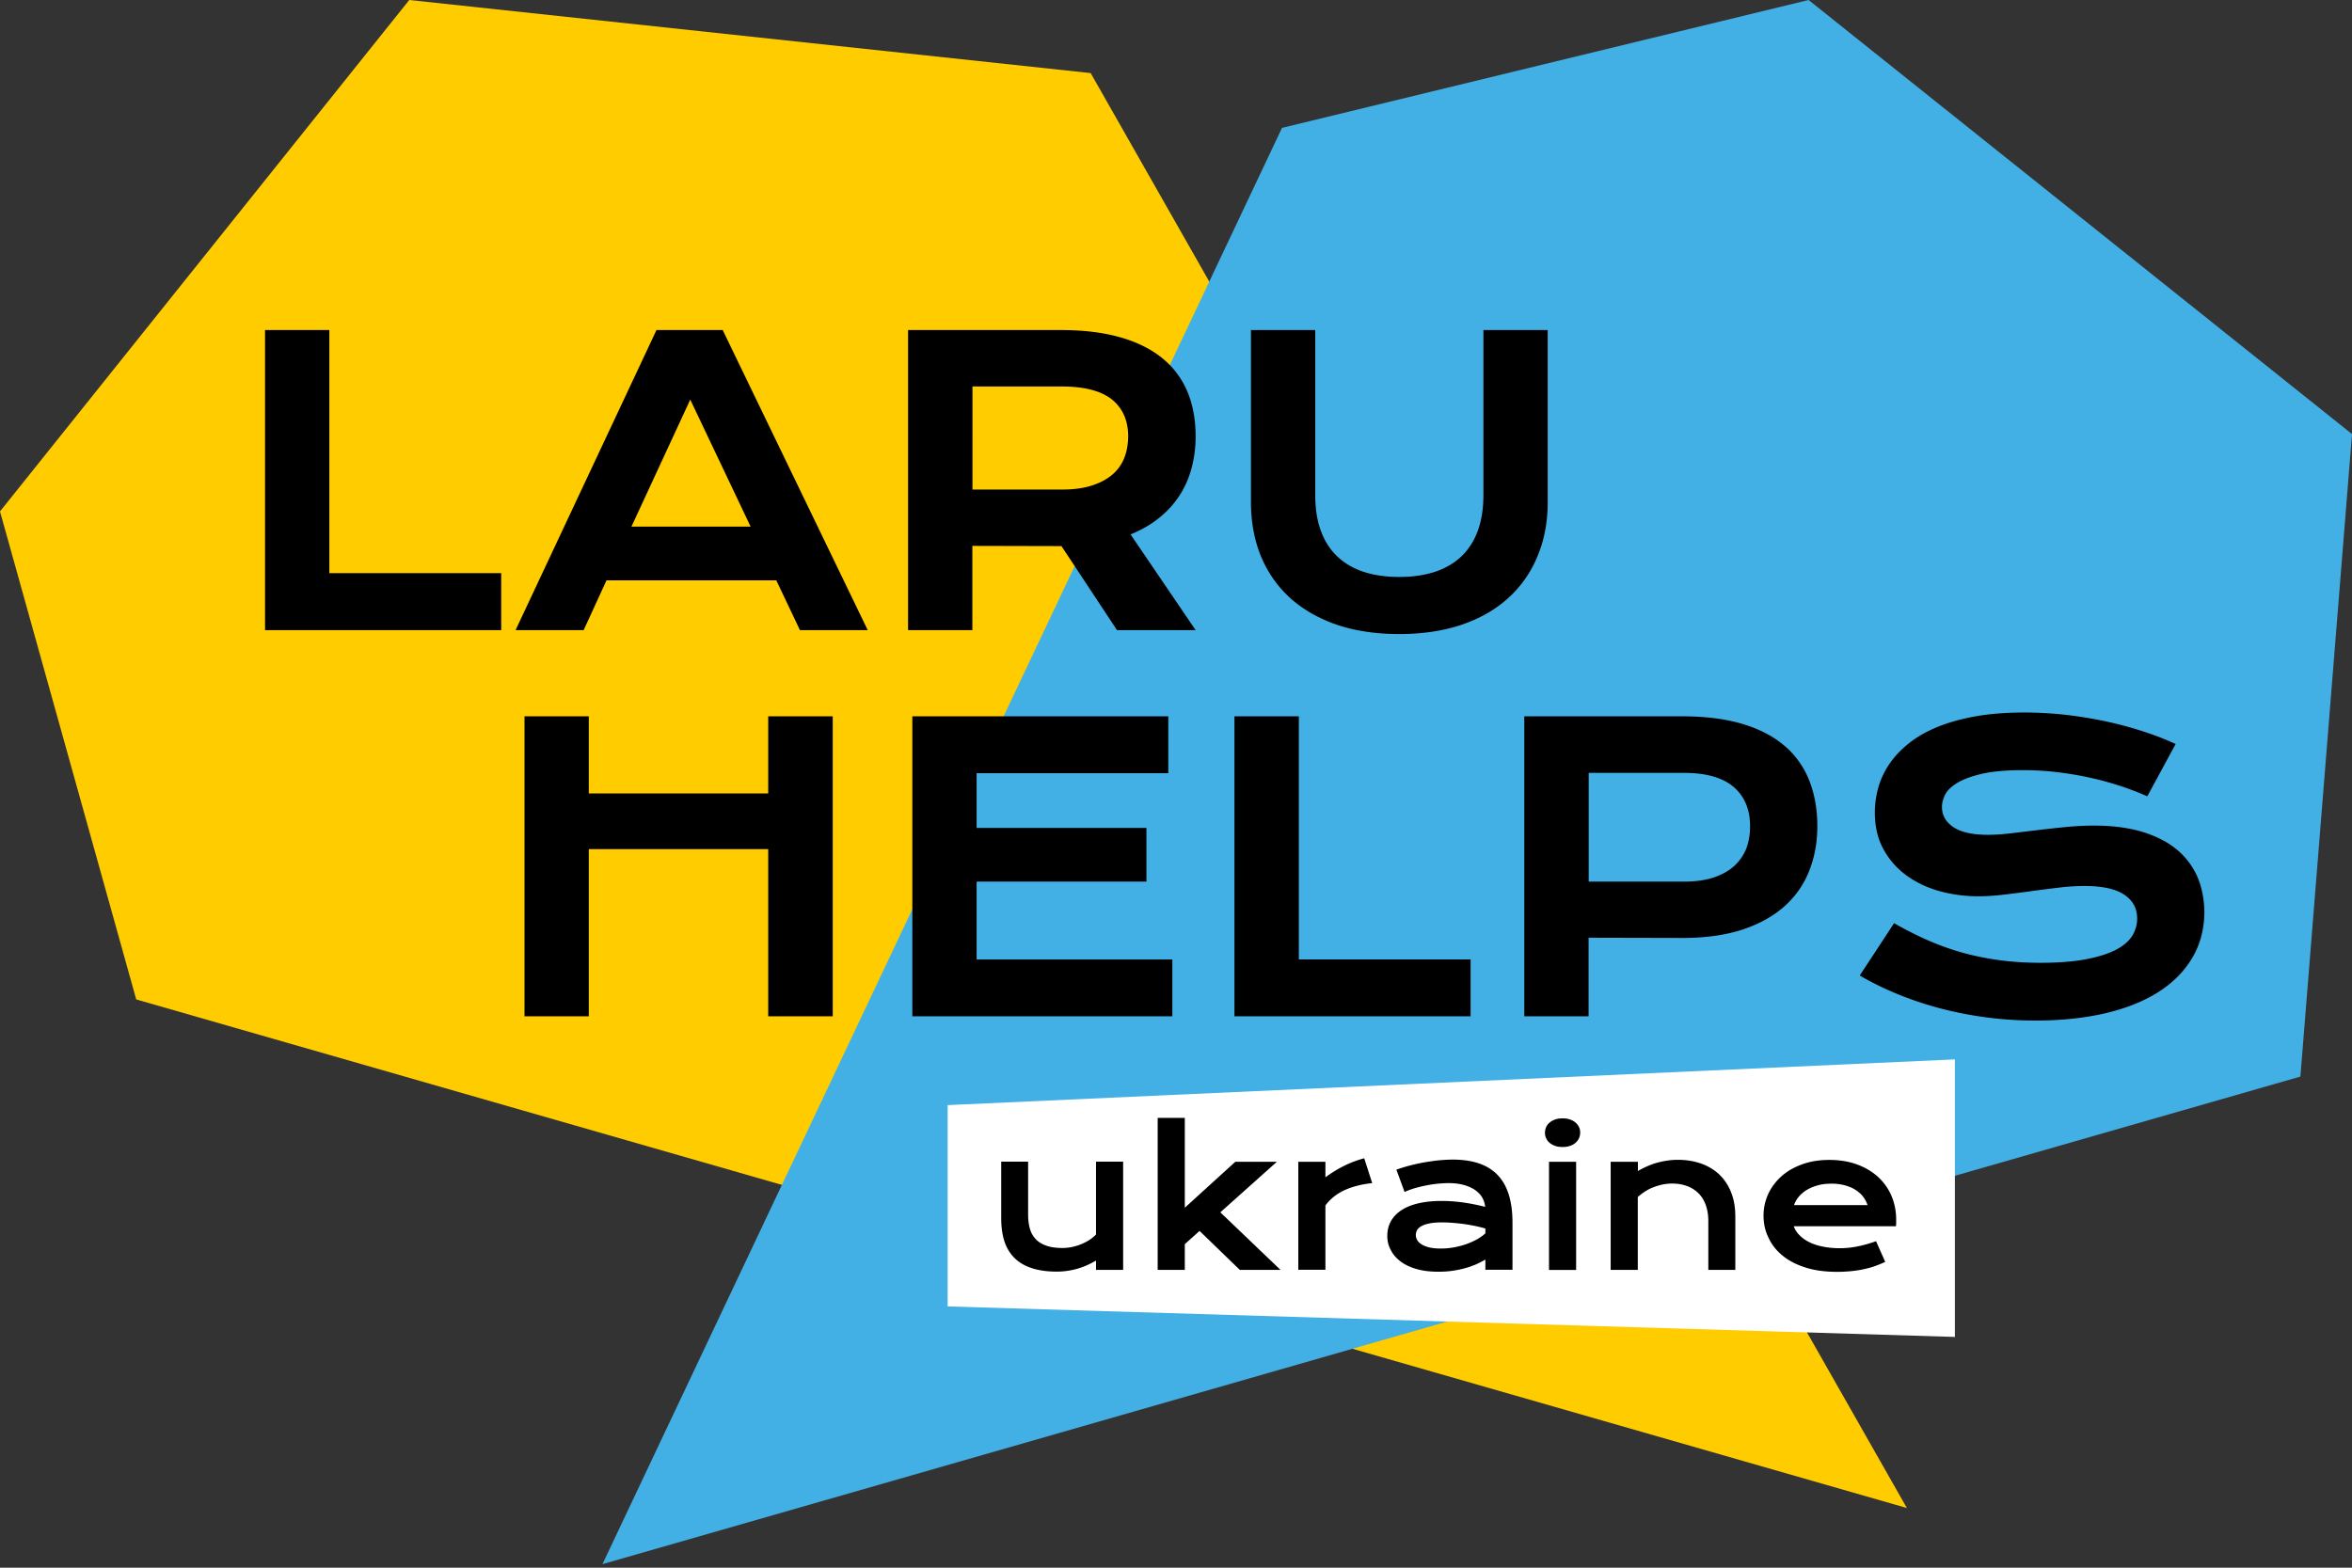 <svg width="501" height="334" viewBox="0 0 501 334" fill="none" xmlns="http://www.w3.org/2000/svg"><rect x="0" y="0" width="501" height="334" fill="#333333" stroke="none"/><path d="m232.322 15.57 173.863 305.718L29.02 212.933 0 108.96 87.176 0l145.146 15.57Z" fill="#FC0"/><path d="M273.08 27.246 128.33 333.244l361.677-103.879L501 92.482 385.247 0 273.08 27.246Z" fill="#43B0E5"/><path d="m416.409 284.836-214.551-6.503v-42.885l214.551-9.742v59.13Z" fill="#fff"/><path d="M213.247 247.498H219v11.257c0 1.072.116 2.051.349 2.913.233.886.629 1.632 1.211 2.261.559.629 1.328 1.119 2.259 1.445.932.35 2.12.513 3.517.513.652 0 1.328-.07 2.026-.21.676-.14 1.328-.349 1.957-.606a10.256 10.256 0 0 0 1.747-.909 8.74 8.74 0 0 0 1.397-1.142v-15.522h5.776v23.05h-5.776v-1.981c-1.421.839-2.841 1.445-4.262 1.818a16.072 16.072 0 0 1-4.076.536c-2.096 0-3.913-.256-5.427-.769-1.513-.513-2.725-1.235-3.679-2.214-.955-.979-1.654-2.168-2.097-3.566-.442-1.422-.652-3.03-.652-4.825v-12.049h-.023ZM246.599 238.175h5.776v19.135l10.76-9.789h8.85l-12.041 10.768 12.81 12.259h-8.664l-8.571-8.297-3.144 2.82v5.477h-5.776v-32.373ZM276.55 247.521h5.776v3.31a26.631 26.631 0 0 1 4.03-2.471 22.399 22.399 0 0 1 4.238-1.585l1.701 5.291c-2.236.233-4.169.722-5.87 1.491-1.676.77-3.051 1.865-4.099 3.263v13.705h-5.776v-23.004ZM295.509 263.3c0-1.096.233-2.121.722-3.03.489-.909 1.211-1.702 2.166-2.354.955-.653 2.166-1.165 3.61-1.515 1.444-.35 3.121-.536 5.03-.536 1.421 0 2.912.093 4.472.303a43.47 43.47 0 0 1 4.845.955 4.83 4.83 0 0 0-.653-2.027c-.372-.63-.908-1.142-1.56-1.608-.675-.443-1.467-.793-2.422-1.049-.932-.257-2.003-.373-3.214-.373-.652 0-1.374.046-2.143.116-.792.07-1.584.187-2.422.35-.839.163-1.654.35-2.469.583-.815.233-1.56.512-2.282.839l-1.747-4.755a35.91 35.91 0 0 1 2.795-.862 40.966 40.966 0 0 1 3.051-.676 47.133 47.133 0 0 1 3.121-.443c1.048-.093 2.049-.163 3.027-.163 4.309 0 7.5 1.095 9.596 3.309 2.096 2.191 3.144 5.571 3.144 10.116v10.045H316.4v-2.168c-.605.35-1.258.676-1.956 1.003a19.06 19.06 0 0 1-2.306.815c-.838.233-1.723.42-2.678.56-.955.14-1.957.21-3.028.21-1.794 0-3.377-.187-4.728-.583-1.351-.396-2.492-.932-3.4-1.632-.909-.699-1.608-1.491-2.05-2.424-.512-.885-.745-1.911-.745-3.006Zm6.078-.187c0 .373.094.746.303 1.096.187.349.513.652.932.909.419.256.978.489 1.653.652.676.164 1.491.233 2.423.233 1.024 0 2.003-.093 2.958-.279.954-.187 1.84-.42 2.655-.723a16.6 16.6 0 0 0 2.236-1.025c.652-.397 1.211-.793 1.653-1.212v-1.026a28.694 28.694 0 0 0-2.632-.629 38.27 38.27 0 0 0-2.468-.396 44.198 44.198 0 0 0-2.236-.21 27.555 27.555 0 0 0-1.817-.07c-1.071 0-1.98.07-2.702.21-.722.14-1.304.326-1.746.582-.443.234-.746.513-.932.84-.186.349-.28.699-.28 1.048ZM332.843 244.374c-.582 0-1.094-.069-1.56-.233-.466-.163-.862-.373-1.188-.652a2.746 2.746 0 0 1-.745-.979c-.187-.373-.257-.769-.257-1.189 0-.419.094-.839.257-1.212.186-.373.419-.699.745-.955a4.11 4.11 0 0 1 1.188-.653c.466-.163.978-.233 1.56-.233.582 0 1.118.07 1.561.233.465.163.861.373 1.187.653.327.279.583.606.746.955.186.373.256.769.256 1.212 0 .42-.093.816-.256 1.189a3.042 3.042 0 0 1-.746.979 3.257 3.257 0 0 1-1.187.652c-.466.164-.979.233-1.561.233Zm-2.888 3.147h5.776v23.051h-5.776v-23.051ZM343.114 247.521h5.776v1.958c1.537-.863 3.005-1.492 4.402-1.842 1.398-.349 2.772-.536 4.099-.536 1.747 0 3.377.257 4.868.77 1.491.512 2.795 1.281 3.89 2.284 1.094 1.025 1.956 2.284 2.561 3.799.629 1.515.932 3.263.932 5.267v11.327h-5.753v-10.395c0-1.258-.186-2.4-.535-3.379-.35-1.002-.862-1.841-1.538-2.517a6.673 6.673 0 0 0-2.445-1.562c-.955-.35-2.026-.536-3.214-.536-.629 0-1.258.07-1.933.186a14.12 14.12 0 0 0-1.933.56 9.436 9.436 0 0 0-1.817.909 12.09 12.09 0 0 0-1.607 1.212v15.522h-5.776v-23.027h.023ZM375.651 258.965c0-1.562.326-3.054.955-4.475.629-1.422 1.56-2.681 2.748-3.776 1.188-1.095 2.655-1.958 4.402-2.61 1.747-.653 3.703-.979 5.916-.979 2.189 0 4.169.326 5.939.979 1.77.652 3.261 1.561 4.495 2.703a11.591 11.591 0 0 1 2.818 4.032c.652 1.539.978 3.217.978 4.988v.723c0 .256-.023.489-.046.699h-21.777a5.141 5.141 0 0 0 1.211 1.888c.559.582 1.235 1.072 2.073 1.491.839.42 1.793.746 2.888.956 1.095.233 2.306.349 3.633.349 1.328 0 2.655-.139 3.96-.419a28.177 28.177 0 0 0 3.773-1.072l1.956 4.405c-.745.349-1.514.652-2.282.932a19.31 19.31 0 0 1-2.422.653c-.839.186-1.724.303-2.632.396a28.63 28.63 0 0 1-2.888.14c-2.586 0-4.868-.303-6.801-.932-1.956-.63-3.587-1.469-4.891-2.564-1.304-1.072-2.306-2.354-2.958-3.799-.722-1.445-1.048-3.03-1.048-4.708Zm22.149-2.238a6.348 6.348 0 0 0-.955-1.794c-.442-.56-.978-1.026-1.63-1.445-.652-.42-1.398-.723-2.259-.956a10.735 10.735 0 0 0-2.818-.35c-1.095 0-2.097.117-2.982.373-.908.257-1.676.583-2.352 1.002a6.863 6.863 0 0 0-1.677 1.445 5.445 5.445 0 0 0-.978 1.749H397.8v-.024ZM70.15 70.317H56.457v63.932h50.307v-12.143H70.151V70.317ZM153.95 70.317h-14.114l-29.696 63.256-.302.676h14.486l4.868-10.605h36.17l5.031 10.605h14.44l-30.767-63.675-.116-.257Zm5.939 41.883h-25.387l12.53-27.06 12.857 27.06ZM246.645 110.545c1.794-1.398 3.331-3.03 4.519-4.848a20.219 20.219 0 0 0 2.655-5.966c.582-2.144.862-4.428.862-6.782 0-3.52-.583-6.713-1.747-9.486-1.165-2.797-2.958-5.198-5.357-7.156-2.376-1.934-5.403-3.45-8.99-4.451-3.564-1.026-7.849-1.539-12.693-1.539h-32.467v63.932h13.695v-17.947l18.865.047h.116l11.692 17.69.14.21h16.746l-13.858-20.394c2.212-.909 4.169-2.004 5.822-3.31Zm-6.335-17.597c0 1.725-.302 3.31-.861 4.709-.583 1.398-1.444 2.587-2.609 3.542-1.164.979-2.655 1.748-4.402 2.284-1.77.56-3.843.816-6.195.816h-19.098V82.344h19.098c4.728 0 8.315.932 10.62 2.773 2.283 1.865 3.447 4.475 3.447 7.831ZM329.676 107.026V70.317h-13.695v35.171c0 2.773-.373 5.29-1.141 7.435-.746 2.144-1.887 3.962-3.377 5.454-1.491 1.468-3.378 2.61-5.59 3.379-2.236.769-4.868 1.165-7.802 1.165-2.958 0-5.59-.396-7.826-1.165-2.213-.769-4.076-1.911-5.566-3.379-1.491-1.469-2.632-3.31-3.377-5.454-.769-2.145-1.142-4.662-1.142-7.435v-35.17h-13.694v36.708c0 4.172.722 8.041 2.119 11.467 1.421 3.426 3.494 6.41 6.195 8.88 2.702 2.447 6.032 4.358 9.922 5.71 3.889 1.329 8.384 2.005 13.345 2.005s9.456-.676 13.346-2.005c3.889-1.328 7.243-3.239 9.921-5.71 2.702-2.447 4.775-5.43 6.196-8.88 1.444-3.449 2.166-7.295 2.166-11.467ZM163.638 169.046h-38.219v-16.431h-13.695v63.908h13.695v-35.614h38.219v35.614h13.742v-63.908h-13.742v16.431ZM208.03 187.832h36.17v-11.444h-36.17v-11.654h40.828v-12.119h-54.523v63.908h55.385v-12.097h-41.69v-16.594ZM276.667 152.615h-13.718v63.908h50.307v-12.12h-36.589v-51.788ZM380.029 158.814c-2.375-2.004-5.403-3.566-8.99-4.614-3.563-1.049-7.848-1.585-12.693-1.585h-33.655v63.908h13.695v-16.735l20.03.047c4.868 0 9.13-.606 12.717-1.772 3.586-1.188 6.614-2.866 8.966-4.964 2.376-2.121 4.146-4.661 5.287-7.575 1.142-2.89 1.724-6.083 1.724-9.486 0-3.612-.582-6.922-1.747-9.812a18.518 18.518 0 0 0-5.334-7.412Zm-10.76 25.801c-1.164 1.026-2.655 1.818-4.378 2.378-1.747.559-3.843.839-6.196.839H338.41v-23.168h20.285c4.705 0 8.269 1.003 10.598 3.007 2.305 1.981 3.493 4.801 3.493 8.367 0 1.795-.303 3.426-.862 4.895-.628 1.445-1.49 2.68-2.655 3.682ZM467.974 186.596a15.773 15.773 0 0 0-4.518-5.78c-1.98-1.585-4.449-2.797-7.36-3.659-2.888-.839-6.242-1.259-9.968-1.259-1.957 0-4.03.094-6.102.303-2.073.21-4.146.42-6.126.676-2.003.233-3.913.466-5.706.676-1.793.21-3.377.303-4.751.303-3.354 0-5.869-.583-7.453-1.701-1.584-1.119-2.329-2.494-2.329-4.242 0-.886.256-1.795.722-2.704.489-.909 1.374-1.724 2.632-2.47 1.304-.769 3.074-1.399 5.287-1.911 2.235-.49 5.123-.746 8.57-.746 2.446 0 4.868.14 7.221.419 2.352.28 4.658.653 6.87 1.142a64.848 64.848 0 0 1 6.358 1.702 58.933 58.933 0 0 1 5.683 2.144l.396.163 6.032-11.141-.465-.209c-2.143-.979-4.519-1.865-7.011-2.657a80.201 80.201 0 0 0-7.849-2.051 94.383 94.383 0 0 0-8.361-1.329 81.114 81.114 0 0 0-8.547-.466c-3.89 0-7.43.28-10.504.839-3.075.559-5.8 1.328-8.152 2.307-2.352.979-4.402 2.168-6.056 3.52-1.676 1.351-3.051 2.843-4.099 4.405-1.048 1.585-1.84 3.263-2.305 4.987a19.21 19.21 0 0 0-.722 5.245c0 2.96.605 5.617 1.839 7.831a16.682 16.682 0 0 0 4.915 5.593c2.026 1.469 4.402 2.611 7.033 3.333 2.609.723 5.404 1.096 8.245 1.096 1.7 0 3.54-.117 5.474-.35 1.909-.233 3.866-.466 5.845-.746 1.98-.279 3.936-.512 5.846-.746a45.45 45.45 0 0 1 5.474-.349c3.866 0 6.73.652 8.547 1.911 1.793 1.259 2.655 2.89 2.655 5.034 0 1.329-.372 2.564-1.071 3.706-.722 1.142-1.887 2.121-3.494 2.96-1.63.839-3.773 1.515-6.381 2.005-2.609.489-5.846.745-9.573.745-3.121 0-6.078-.186-8.827-.559-2.748-.373-5.403-.909-7.895-1.608a56.683 56.683 0 0 1-7.243-2.587 76.81 76.81 0 0 1-6.918-3.473l-.372-.21-7.314 11.141.42.256a64.433 64.433 0 0 0 7.849 3.799 72.617 72.617 0 0 0 8.92 2.96 78.944 78.944 0 0 0 9.782 1.912 80.86 80.86 0 0 0 10.457.676c5.38 0 10.341-.513 14.72-1.515 4.402-1.026 8.221-2.518 11.365-4.499 3.145-1.981 5.613-4.451 7.314-7.341 1.723-2.89 2.585-6.247 2.585-9.929-.07-2.774-.582-5.314-1.584-7.552Z" fill="#000"/></svg>